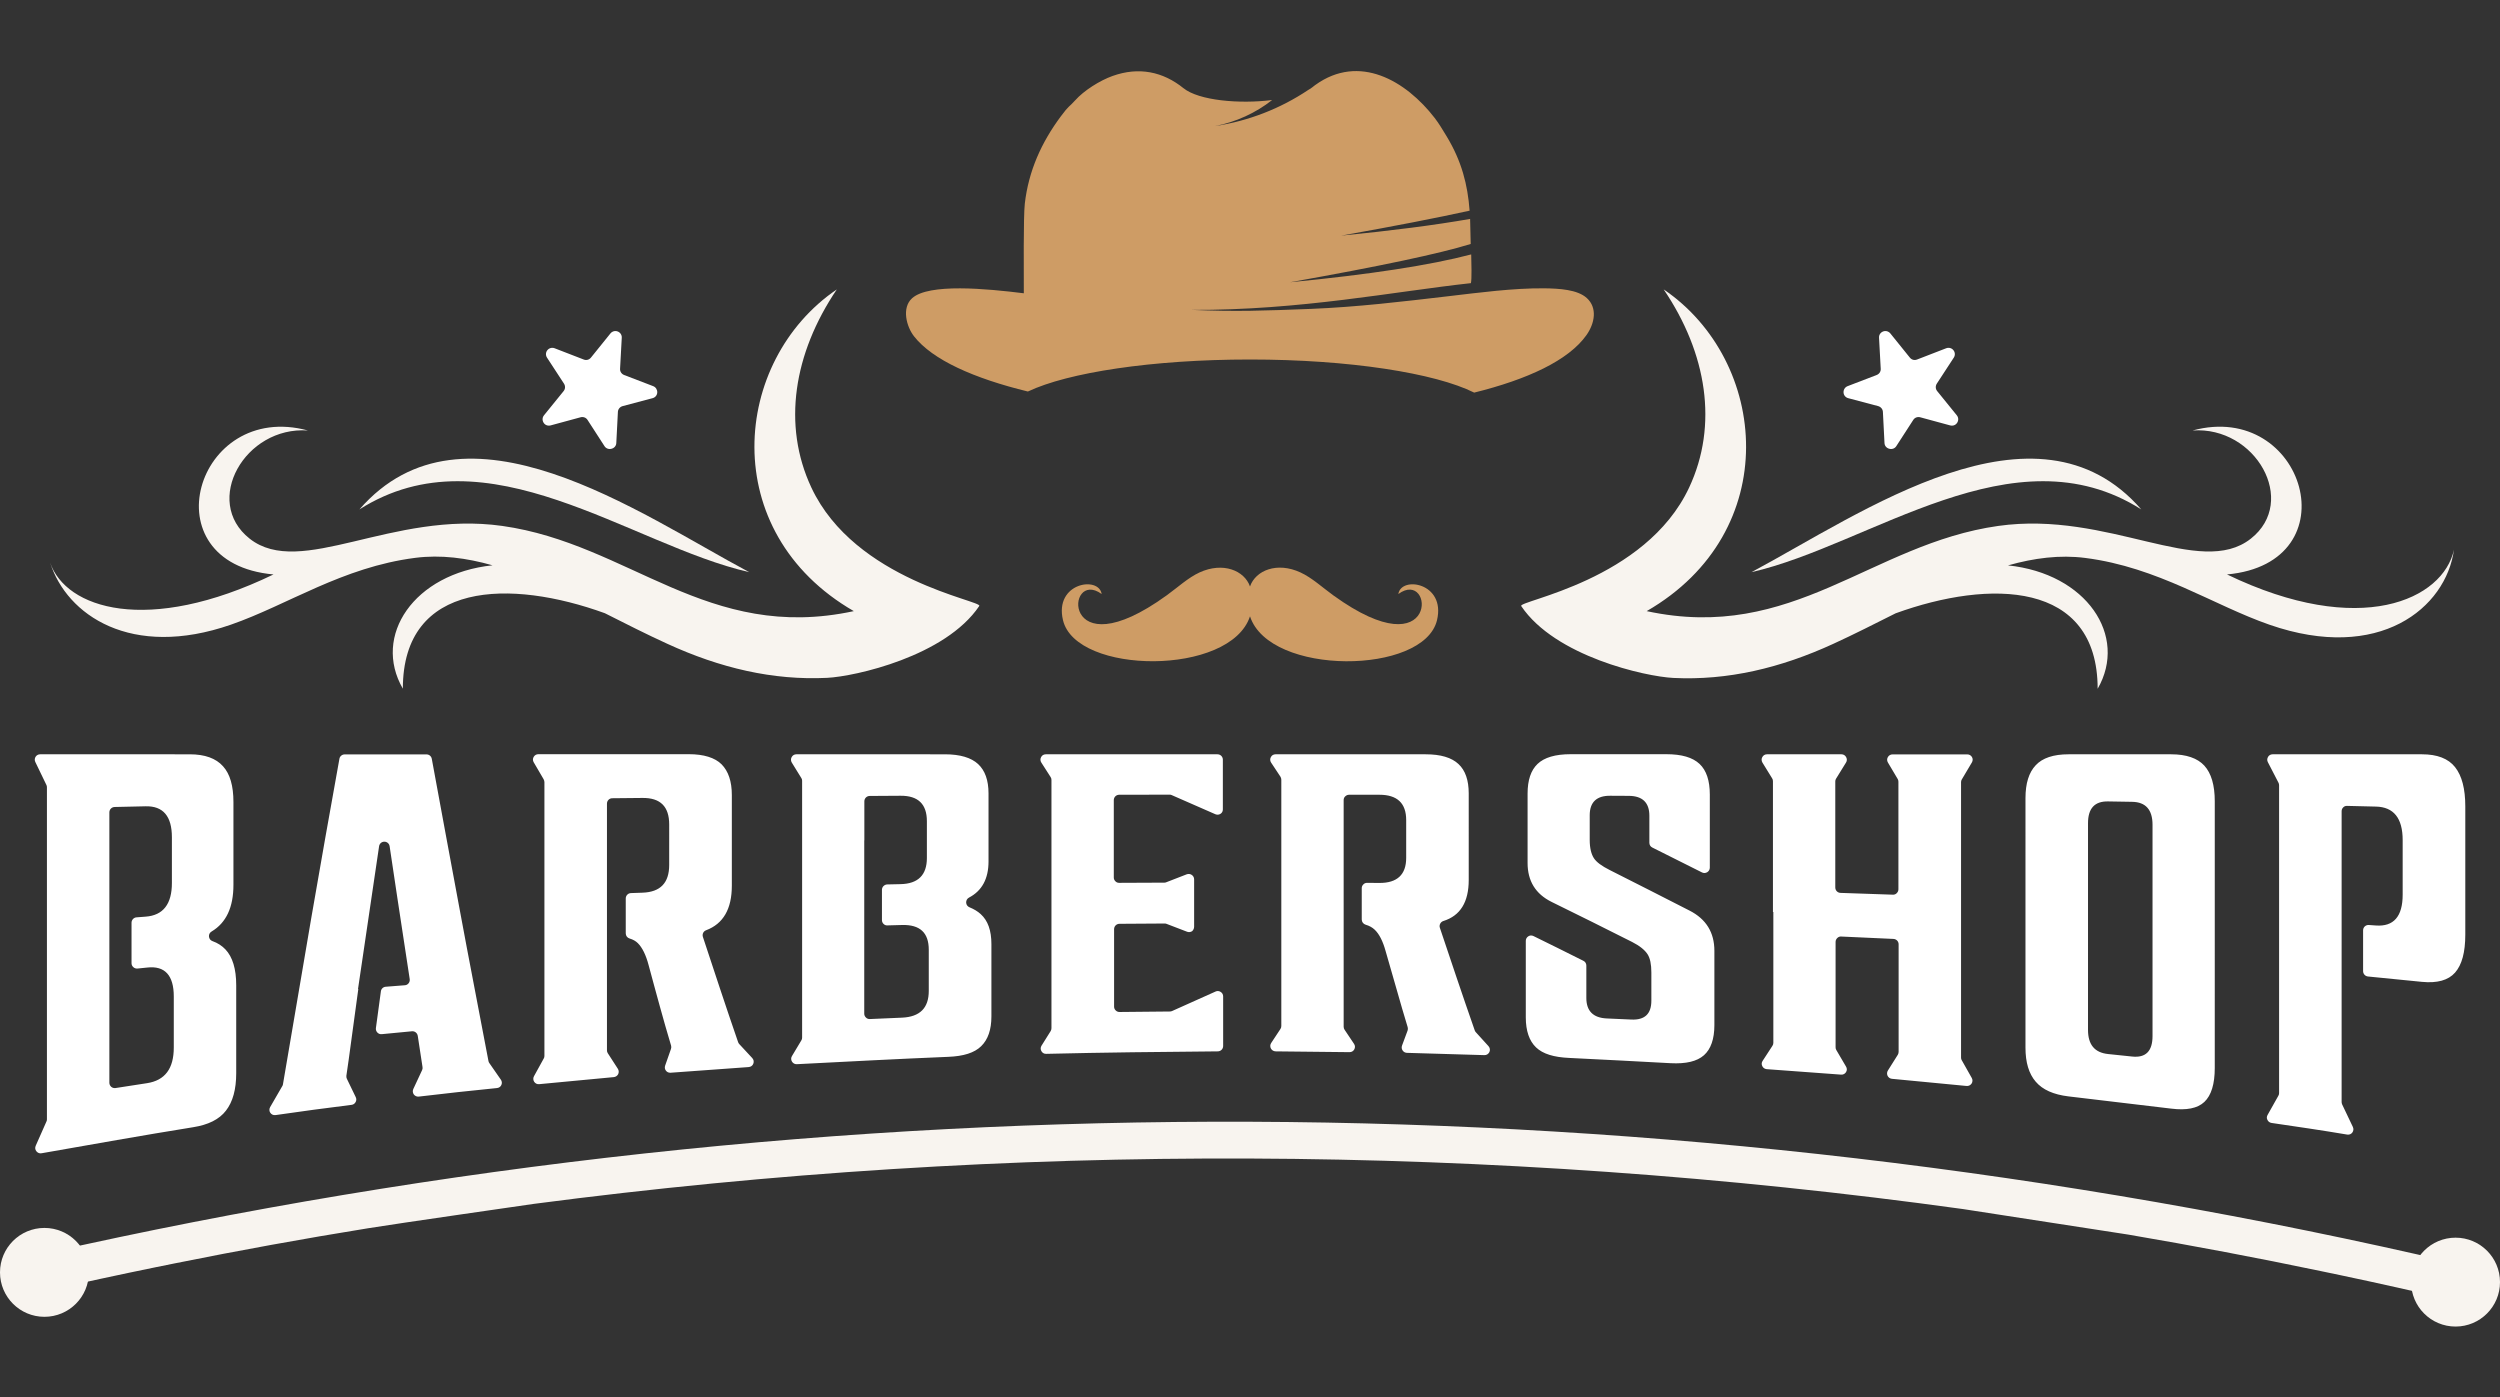 <?xml version="1.0" encoding="utf-8"?>
<!-- Generator: Adobe Illustrator 26.5.0, SVG Export Plug-In . SVG Version: 6.00 Build 0)  -->
<svg version="1.1" id="Layer_1" xmlns="http://www.w3.org/2000/svg" xmlns:xlink="http://www.w3.org/1999/xlink" x="0px" y="0px"
	 width="251.46px" height="140.56px" viewBox="0 0 251.46 140.56" enable-background="new 0 0 251.46 140.56" xml:space="preserve">
<rect x="0" y="0" width="251.46" height="140.56" fill="#333333" stroke="none"/>
<path fill-rule="evenodd" clip-rule="evenodd" fill="#FFFFFF" d="M54.76,78.67v13.76v13.78c0,0.1-0.02,0.18-0.07,0.26
	c-0.33,0.59-0.66,1.19-0.98,1.78c-0.1,0.18-0.09,0.39,0.02,0.56c0.11,0.17,0.3,0.26,0.5,0.24c2.5-0.24,5-0.48,7.51-0.71
	c0.19-0.02,0.35-0.13,0.44-0.3c0.08-0.18,0.07-0.37-0.03-0.53c-0.34-0.53-0.68-1.05-1.02-1.58c-0.06-0.09-0.08-0.18-0.08-0.29v-5.58
	v-1.7v-4.04v-4.41v-2.4v-2.4v-4.28c0-0.3,0.24-0.54,0.53-0.54c1-0.01,2.02-0.02,3.04-0.03c1.81-0.02,2.69,0.87,2.69,2.67V87
	c0,1.8-0.88,2.73-2.69,2.79c-0.39,0.01-0.77,0.02-1.16,0.04c-0.29,0.01-0.52,0.25-0.52,0.54v3.51c0,0.24,0.15,0.45,0.39,0.52
	c0.34,0.1,0.62,0.26,0.83,0.47c0.44,0.44,0.81,1.18,1.08,2.21c0.36,1.38,0.76,2.77,1.13,4.15c0.35,1.32,0.75,2.63,1.13,3.94
	c0.03,0.11,0.03,0.22-0.01,0.33c-0.2,0.57-0.4,1.13-0.59,1.69c-0.06,0.18-0.03,0.36,0.08,0.5c0.11,0.15,0.28,0.22,0.47,0.21
	l7.86-0.57c0.21-0.02,0.39-0.14,0.46-0.34c0.08-0.2,0.04-0.41-0.11-0.57c-0.44-0.47-0.88-0.94-1.31-1.41
	c-0.05-0.06-0.09-0.12-0.11-0.19c-0.62-1.82-1.25-3.64-1.85-5.47c-0.56-1.7-1.13-3.4-1.69-5.11c-0.09-0.28,0.05-0.57,0.32-0.67
	c1.73-0.65,2.59-2.14,2.59-4.48v-4.56v-4.56c0-1.38-0.35-2.4-1.03-3.09c-0.67-0.67-1.79-1.02-3.3-1.02H54.15
	c-0.2,0-0.37,0.1-0.47,0.27c-0.1,0.17-0.1,0.37,0,0.54c0.33,0.57,0.67,1.15,1,1.71C54.73,78.49,54.76,78.57,54.76,78.67
	 M86.94,84.53V80.6c0-0.3,0.24-0.54,0.54-0.54c1.03-0.01,2.07-0.02,3.11-0.02c1.76-0.01,2.64,0.84,2.64,2.56v3.7
	c0,1.71-0.88,2.59-2.64,2.63c-0.45,0.01-0.9,0.02-1.35,0.03c-0.29,0.01-0.53,0.25-0.53,0.54v3.04c0,0.15,0.05,0.28,0.16,0.39
	c0.11,0.11,0.24,0.16,0.39,0.15l1.47-0.04c1.81-0.05,2.69,0.78,2.69,2.49v4.14c0,1.71-0.88,2.61-2.69,2.69
	c-1.08,0.05-2.16,0.09-3.23,0.14c-0.15,0.01-0.29-0.04-0.4-0.15c-0.11-0.11-0.17-0.24-0.17-0.39v-4.12v-0.69v-4V89v-1.67V84.53z
	 M80.68,78.52v12.92v12.93c0,0.1-0.02,0.19-0.08,0.28l-0.94,1.57c-0.11,0.18-0.11,0.38,0,0.56c0.11,0.18,0.29,0.27,0.49,0.26
	c5.07-0.26,10.14-0.53,15.24-0.74c1.52-0.06,2.62-0.4,3.3-1.07c0.69-0.67,1.03-1.67,1.03-3v-7.27c0-1.36-0.35-2.36-1.08-3.02
	c-0.31-0.28-0.68-0.5-1.12-0.68c-0.2-0.08-0.33-0.26-0.34-0.47c-0.01-0.22,0.1-0.41,0.29-0.51c1.3-0.68,1.96-1.89,1.96-3.63v-6.84
	c0-1.33-0.35-2.31-1.05-2.96c-0.69-0.64-1.81-0.98-3.33-0.98H80.1c-0.2,0-0.37,0.1-0.47,0.28c-0.1,0.18-0.09,0.38,0.01,0.55
	c0.32,0.51,0.63,1.03,0.95,1.54C80.65,78.32,80.68,78.41,80.68,78.52z M120.11,93.21v-4.76c0-0.18-0.08-0.34-0.24-0.45
	c-0.15-0.1-0.33-0.12-0.5-0.06c-0.69,0.27-1.38,0.54-2.06,0.8c-0.07,0.03-0.12,0.04-0.19,0.04l-4.55,0.02
	c-0.15,0-0.28-0.05-0.38-0.16c-0.11-0.11-0.16-0.23-0.16-0.38v-3.89v-3.89c0-0.3,0.24-0.54,0.54-0.54c1.69,0,3.38-0.01,5.08-0.01
	c0.08,0,0.15,0.01,0.22,0.05c1.45,0.64,2.91,1.28,4.38,1.92c0.17,0.07,0.35,0.06,0.51-0.04c0.16-0.1,0.24-0.26,0.24-0.45v-5
	c0-0.3-0.24-0.54-0.54-0.54h-17.27c-0.2,0-0.38,0.1-0.47,0.28c-0.1,0.18-0.09,0.38,0.02,0.55c0.31,0.48,0.62,0.97,0.93,1.45
	c0.06,0.09,0.09,0.18,0.09,0.29v12.49v12.49c0,0.11-0.03,0.2-0.08,0.29c-0.31,0.49-0.61,0.98-0.92,1.47
	c-0.11,0.17-0.11,0.38-0.01,0.55c0.1,0.18,0.28,0.28,0.48,0.27c5.75-0.14,11.5-0.2,17.26-0.25c0.3,0,0.54-0.24,0.54-0.54v-4.99
	c0-0.19-0.09-0.35-0.25-0.45c-0.16-0.1-0.34-0.12-0.51-0.04c-1.47,0.65-2.92,1.31-4.37,1.96c-0.07,0.03-0.14,0.05-0.22,0.05
	c-1.69,0.02-3.38,0.03-5.07,0.05c-0.15,0-0.28-0.05-0.39-0.16c-0.11-0.11-0.16-0.23-0.16-0.38v-3.89v-3.9c0-0.3,0.24-0.54,0.54-0.54
	c1.51-0.01,3.03-0.02,4.55-0.03c0.07,0,0.13,0.01,0.2,0.04c0.68,0.26,1.37,0.53,2.06,0.79c0.17,0.06,0.35,0.04,0.5-0.06
	C120.03,93.55,120.11,93.39,120.11,93.21z M128.88,78.43v12.38v12.39c0,0.11-0.03,0.21-0.09,0.3c-0.32,0.47-0.63,0.94-0.93,1.41
	c-0.11,0.17-0.12,0.37-0.03,0.55c0.1,0.18,0.27,0.28,0.47,0.29c2.47,0.03,4.95,0.06,7.44,0.08c0.21,0,0.38-0.1,0.48-0.28
	c0.1-0.18,0.09-0.39-0.03-0.56c-0.32-0.47-0.63-0.95-0.95-1.42c-0.06-0.09-0.09-0.19-0.09-0.3v-5.12v-1.01v-4.27V88.8v-2.49v-1.94
	v-3.89c0-0.15,0.05-0.28,0.16-0.38c0.11-0.1,0.23-0.16,0.38-0.16l3.06,0c1.79,0,2.69,0.85,2.69,2.54v3.81
	c0,1.69-0.91,2.53-2.69,2.52c-0.41,0-0.82,0-1.24-0.01c-0.15,0-0.28,0.05-0.38,0.16c-0.11,0.11-0.16,0.23-0.16,0.38v3.15
	c0,0.24,0.16,0.45,0.39,0.52c0.38,0.11,0.68,0.28,0.92,0.51c0.45,0.43,0.81,1.14,1.08,2.11c0.37,1.31,0.76,2.62,1.13,3.93
	c0.35,1.25,0.72,2.5,1.1,3.76c0.03,0.12,0.03,0.23-0.01,0.34l-0.56,1.51c-0.06,0.17-0.04,0.34,0.06,0.49
	c0.1,0.15,0.25,0.23,0.43,0.24c2.59,0.07,5.19,0.15,7.79,0.23c0.22,0.01,0.41-0.11,0.51-0.31c0.09-0.2,0.06-0.42-0.09-0.59
	c-0.43-0.47-0.85-0.94-1.28-1.41c-0.05-0.06-0.09-0.11-0.11-0.19c-0.62-1.8-1.25-3.59-1.85-5.39c-0.55-1.64-1.1-3.27-1.65-4.91
	c-0.05-0.14-0.04-0.28,0.03-0.42c0.07-0.13,0.18-0.23,0.32-0.27c1.7-0.53,2.55-1.9,2.55-4.13v-4.36V79.8c0-1.32-0.34-2.31-1.03-2.95
	c-0.69-0.65-1.79-0.98-3.3-0.98H128.3c-0.2,0-0.38,0.1-0.47,0.28c-0.1,0.18-0.09,0.38,0.02,0.55c0.31,0.47,0.62,0.95,0.94,1.42
	C128.85,78.22,128.88,78.32,128.88,78.43z M156.07,90.72c2.69,1.33,5.39,2.65,8.1,4.03c0.77,0.39,1.27,0.81,1.54,1.22
	c0.27,0.41,0.39,1.03,0.39,1.85v2.83c0,1.33-0.66,1.96-2.01,1.9l-2.47-0.11c-1.37-0.06-2.06-0.75-2.06-2.06v-3.26
	c0-0.21-0.11-0.39-0.3-0.48c-1.67-0.84-3.35-1.67-5.02-2.49c-0.17-0.08-0.36-0.08-0.52,0.03c-0.16,0.1-0.25,0.27-0.25,0.46v3.41
	v4.28c0,1.36,0.35,2.37,1.03,3.02c0.69,0.66,1.79,0.99,3.33,1.06c3.4,0.16,6.8,0.35,10.21,0.53c1.54,0.08,2.65-0.18,3.35-0.8
	c0.69-0.61,1.05-1.63,1.05-3.03v-7.47c0-1.85-0.83-3.2-2.5-4.05c-2.69-1.37-5.36-2.74-8.03-4.08c-0.8-0.4-1.34-0.8-1.59-1.19
	c-0.26-0.4-0.42-1.01-0.42-1.83v-2.49c0-1.31,0.69-1.97,2.06-1.96l1.88,0.01c1.37,0.01,2.06,0.68,2.06,2v2.72
	c0,0.21,0.11,0.39,0.3,0.48c1.65,0.83,3.32,1.66,4.99,2.5c0.17,0.09,0.36,0.08,0.53-0.02c0.16-0.1,0.26-0.27,0.26-0.46v-3.24v-4.11
	c0-1.4-0.34-2.43-1.03-3.08c-0.7-0.66-1.81-0.98-3.35-0.98h-9.62c-1.54,0-2.65,0.33-3.33,0.98c-0.67,0.64-1,1.64-1,2.97v6.99
	C153.65,88.61,154.45,89.92,156.07,90.72z M178.37,91.73v13.16c0,0.11-0.03,0.21-0.09,0.3c-0.34,0.51-0.66,1.02-0.99,1.52
	c-0.11,0.16-0.12,0.36-0.03,0.53c0.09,0.18,0.25,0.28,0.44,0.3l7.48,0.55c0.21,0.02,0.39-0.08,0.5-0.25c0.11-0.18,0.11-0.38,0-0.56
	c-0.33-0.56-0.66-1.11-0.98-1.67c-0.05-0.09-0.07-0.17-0.07-0.27v-5.51v-5.09c0-0.15,0.06-0.28,0.17-0.39
	c0.11-0.11,0.24-0.16,0.4-0.15c1.75,0.07,3.5,0.15,5.26,0.24c0.29,0.02,0.51,0.25,0.51,0.54v5.23v5.59c0,0.1-0.03,0.2-0.08,0.29
	c-0.33,0.53-0.66,1.06-1,1.59c-0.1,0.16-0.11,0.35-0.03,0.53c0.09,0.17,0.24,0.28,0.43,0.3c2.5,0.24,5,0.48,7.51,0.72
	c0.21,0.02,0.39-0.07,0.51-0.24c0.11-0.17,0.12-0.38,0.02-0.56c-0.34-0.6-0.68-1.19-1.01-1.79c-0.05-0.08-0.07-0.16-0.07-0.26V92.52
	V78.68c0-0.1,0.02-0.19,0.07-0.27c0.33-0.57,0.68-1.14,1.02-1.72c0.1-0.17,0.11-0.37,0.01-0.54c-0.1-0.17-0.27-0.27-0.47-0.27h-7.52
	c-0.2,0-0.37,0.1-0.47,0.27c-0.1,0.17-0.1,0.37,0,0.54l0.99,1.67c0.05,0.09,0.07,0.17,0.07,0.27v5.62v5.2
	c0,0.15-0.06,0.28-0.17,0.39c-0.11,0.11-0.24,0.16-0.4,0.15c-1.76-0.07-3.51-0.13-5.26-0.18c-0.29-0.01-0.52-0.25-0.52-0.54v-5.15
	V78.6c0-0.1,0.02-0.19,0.08-0.28c0.33-0.54,0.66-1.08,1-1.62c0.11-0.17,0.11-0.37,0.01-0.55c-0.1-0.18-0.27-0.28-0.47-0.28h-7.49
	c-0.2,0-0.37,0.1-0.47,0.28c-0.1,0.18-0.09,0.37,0.01,0.55c0.32,0.53,0.65,1.06,0.98,1.59c0.06,0.09,0.08,0.18,0.08,0.29V91.73z
	 M203.73,92.83v12.55c0,1.48,0.34,2.62,1.03,3.42c0.69,0.81,1.79,1.3,3.3,1.48c3.43,0.41,6.88,0.81,10.33,1.23
	c1.52,0.19,2.64-0.02,3.33-0.67c0.7-0.66,1.05-1.8,1.05-3.42V94.01V80.59c0-1.62-0.35-2.81-1.05-3.58
	c-0.69-0.75-1.81-1.14-3.33-1.14h-10.33c-1.52,0-2.62,0.37-3.3,1.1c-0.69,0.73-1.03,1.83-1.03,3.31V92.83z M216.51,82.96v10.63
	v10.62c0,1.52-0.68,2.21-2.06,2.06l-2.4-0.25c-1.37-0.14-2.03-0.95-2.03-2.44V93.2v-10.4c0-1.48,0.66-2.22,2.03-2.19
	c0.78,0.01,1.59,0.02,2.4,0.04C215.82,80.67,216.51,81.44,216.51,82.96z M235.53,92.83V90.8v-3.86v-5.34c0-0.15,0.05-0.28,0.16-0.39
	c0.11-0.11,0.24-0.16,0.39-0.15l2.9,0.07c1.79,0.04,2.69,1.17,2.69,3.37v5.49c0,2.2-0.91,3.23-2.69,3.1
	c-0.24-0.02-0.47-0.04-0.71-0.05c-0.16-0.01-0.29,0.04-0.41,0.14c-0.11,0.11-0.17,0.24-0.17,0.4v4.1c0,0.28,0.21,0.51,0.49,0.54
	c1.81,0.18,3.62,0.36,5.43,0.54c1.54,0.15,2.65-0.16,3.33-0.93c0.69-0.78,1.03-2.05,1.03-3.82v-6.45v-6.45
	c0-1.77-0.34-3.08-1.03-3.95c-0.68-0.86-1.79-1.29-3.33-1.29h-15.02c-0.19,0-0.36,0.09-0.46,0.26c-0.1,0.17-0.11,0.36-0.02,0.53
	l1.07,2.07c0.04,0.08,0.06,0.16,0.06,0.25v15.49v15.48c0,0.1-0.02,0.18-0.07,0.26c-0.36,0.65-0.72,1.3-1.09,1.94
	c-0.09,0.16-0.1,0.34-0.01,0.5c0.08,0.16,0.22,0.27,0.41,0.3c2.53,0.37,5.06,0.74,7.61,1.17c0.2,0.03,0.4-0.04,0.52-0.21
	c0.12-0.17,0.14-0.37,0.05-0.56c-0.37-0.76-0.73-1.52-1.08-2.27c-0.03-0.08-0.05-0.15-0.05-0.23v-6.39v-1.2v-5.31V92.83z
	 M17.48,100.23v5.13c0,2.12-0.88,3.31-2.69,3.59c-1.06,0.16-2.12,0.33-3.17,0.49c-0.16,0.02-0.31-0.02-0.43-0.12
	c-0.12-0.11-0.19-0.25-0.19-0.41v-5.29v-0.14v-5.78v-5.23v-3.74v-1.9v-5.12c0-0.29,0.23-0.53,0.53-0.54l3.12-0.07
	c1.76-0.04,2.64,1,2.64,3.12v4.59c0,2.13-0.88,3.26-2.64,3.39l-0.92,0.07c-0.28,0.02-0.5,0.26-0.5,0.54v4.07
	c0,0.16,0.06,0.29,0.18,0.4c0.12,0.11,0.26,0.15,0.42,0.14l0.98-0.1C16.59,97.12,17.48,98.11,17.48,100.23z M21.29,93.69
	c1.46-0.87,2.19-2.43,2.19-4.68v-8.34c0-1.62-0.34-2.82-1.05-3.6c-0.71-0.79-1.81-1.2-3.35-1.2H4.04c-0.19,0-0.36,0.09-0.46,0.25
	c-0.1,0.16-0.11,0.35-0.03,0.52c0.37,0.78,0.75,1.55,1.12,2.32c0.04,0.08,0.05,0.15,0.05,0.24v16.69v16.7
	c0,0.08-0.01,0.15-0.05,0.22l-1.08,2.44c-0.08,0.19-0.06,0.39,0.07,0.55c0.13,0.16,0.32,0.24,0.52,0.2
	c5.08-0.89,10.15-1.8,15.25-2.62c1.51-0.24,2.62-0.78,3.3-1.67c0.69-0.89,1.03-2.14,1.03-3.76v-8.85c0-1.65-0.37-2.85-1.08-3.6
	c-0.35-0.37-0.78-0.65-1.31-0.84c-0.2-0.07-0.33-0.24-0.35-0.46C21,93.99,21.1,93.8,21.29,93.69z M46.24,91.5
	c-0.93-5.02-1.88-10.09-2.81-15.18c-0.05-0.26-0.27-0.44-0.53-0.44h-8.23c-0.26,0-0.49,0.19-0.53,0.44
	c-0.95,5.3-1.91,10.64-2.83,16.01c-0.95,5.54-1.9,11.12-2.85,16.74c-0.01,0.07-0.03,0.12-0.07,0.18c-0.41,0.7-0.82,1.41-1.22,2.11
	c-0.1,0.18-0.1,0.4,0.02,0.57c0.12,0.17,0.31,0.26,0.52,0.23c2.54-0.37,5.09-0.71,7.65-1.03c0.18-0.02,0.32-0.12,0.41-0.28
	c0.09-0.16,0.09-0.33,0.01-0.5c-0.3-0.61-0.6-1.22-0.89-1.84c-0.05-0.1-0.06-0.2-0.05-0.31l0.23-1.59l0.97-7.13
	c-0.01,0-0.02,0-0.03,0c0.14-0.95,0.28-1.89,0.42-2.84c0.3-2.06,0.6-4.12,0.91-6.17l0.79-5.35c0.04-0.27,0.26-0.46,0.53-0.46
	c0.27,0,0.49,0.19,0.53,0.46c0.26,1.74,0.52,3.48,0.78,5.21l1.24,8.15c0.02,0.15-0.01,0.29-0.11,0.42c-0.1,0.12-0.22,0.19-0.38,0.2
	c-0.64,0.05-1.28,0.1-1.92,0.15c-0.26,0.02-0.46,0.21-0.49,0.47l-0.5,3.69c-0.02,0.17,0.03,0.32,0.15,0.45
	c0.12,0.12,0.27,0.18,0.44,0.16c1.01-0.1,2.02-0.2,3.03-0.29c0.29-0.03,0.54,0.17,0.59,0.46l0.48,3.15c0.02,0.11,0,0.21-0.05,0.31
	c-0.3,0.63-0.59,1.26-0.88,1.89c-0.08,0.18-0.06,0.38,0.05,0.54c0.12,0.16,0.3,0.24,0.5,0.22c2.61-0.31,5.24-0.6,7.87-0.86
	c0.2-0.02,0.36-0.13,0.44-0.31c0.08-0.18,0.06-0.37-0.05-0.53c-0.39-0.55-0.78-1.11-1.16-1.67c-0.05-0.06-0.07-0.13-0.09-0.21
	C48.18,101.68,47.18,96.6,46.24,91.5z"/>
<path fill-rule="evenodd" clip-rule="evenodd" fill="#F8F4EF" d="M215.38,51.24c-12.84-8.15-27.22,3.57-39.21,6.31
	C187.19,51.68,204.81,39.09,215.38,51.24"/>
<path fill-rule="evenodd" clip-rule="evenodd" fill="#CE9C65" d="M110.81,59.75c-0.28-1.85-4.79-1.13-3.89,2.63
	c1.31,5.51,16.84,5.63,18.81-0.39c1.96,6.03,17.5,5.9,18.81,0.39c0.9-3.76-3.61-4.48-3.89-2.63c3.63-2.67,4.19,7.88-6.53,0.14
	c-1.12-0.81-2.16-1.78-3.31-2.31c-2.37-1.1-4.52-0.2-5.08,1.41c-0.56-1.6-2.71-2.5-5.08-1.41c-1.15,0.53-2.2,1.51-3.31,2.31
	C106.62,67.64,107.18,57.09,110.81,59.75"/>
<path fill-rule="evenodd" clip-rule="evenodd" fill="#CE9C65" d="M119.87,31.17c10.91,0.05,20.38-1.85,28.08-2.69
	c0.1-0.4,0.05-2.06,0.03-2.89c-4.14,1.09-10.22,2.02-18.22,2.8c8.99-1.6,15.05-2.88,18.17-3.85c-0.04-0.84-0.02-1.67-0.06-2.52
	c-3.54,0.62-7.86,1.18-12.97,1.68c5.34-0.95,9.65-1.79,12.92-2.51c-0.2-2.64-0.8-4.97-2.3-7.46c-0.41-0.67-0.77-1.29-1.21-1.86
	c-2.9-3.76-7.59-6.5-12-3.33l-0.11,0.08c-0.06,0.05-0.13,0.1-0.19,0.15c-0.12,0.1-0.26,0.19-0.41,0.27
	c-2.82,1.89-6.02,3.13-9.38,3.64c2.11-0.41,4.07-1.31,5.74-2.62c-3.3,0.42-7.38,0.05-8.92-1.19c-2.07-1.67-4.5-2.17-7.13-1.23
	c-1.29,0.46-2.89,1.47-3.77,2.46c-0.62,0.7-0.57,0.43-1.45,1.62c-1.93,2.6-3.23,5.46-3.61,8.76c-0.15,1.31-0.1,7.13-0.1,9.02
	c-3.77-0.47-9.56-1.02-11.24,0.5c-1.07,0.97-0.56,2.87,0.2,3.83c1.85,2.37,6.03,4.23,11.45,5.55c4.02-1.91,12.51-3.22,22.33-3.22
	c10.01,0,18.64,1.37,22.56,3.33c5.37-1.33,9.49-3.24,11.29-5.78c0.83-1.17,1.13-2.74,0.04-3.73c-0.94-0.86-2.78-0.96-4.28-0.98
	c-3.12-0.03-6.62,0.44-9.61,0.79c-4.7,0.55-9.19,1.09-13.88,1.28C127.13,31.25,124.38,31.36,119.87,31.17"/>
<path fill-rule="evenodd" clip-rule="evenodd" fill="#F8F4EF" d="M36.15,51.24c12.84-8.15,27.22,3.57,39.21,6.31
	C64.33,51.68,46.72,39.09,36.15,51.24"/>
<path fill="#F8F4EF" d="M125.77,112.83c-40.69-0.16-81.38,4.25-121.3,13.25v3.8c3.74-0.85,7.49-1.66,11.25-2.43l0,0l0,0l1.88-0.38
	l0,0c6.46-1.3,12.94-2.48,19.44-3.53c2.67-0.44,16.66-2.45,16.66-2.45c23.93-3.14,48-4.66,72.07-4.56
	c23.95,0.1,47.89,1.79,71.66,5.08c1.76,0.24,0,0,0,0l16.64,2.57l0,0c0,0-2.19-0.37,0,0c6.49,1.11,12.96,2.33,19.41,3.68l0,0
	l1.87,0.39l0,0c3.89,0.82,7.77,1.69,11.65,2.61v-3.8C207.12,117.74,166.46,112.99,125.77,112.83z"/>
<path fill="#F8F4EF" d="M81.61,49.04c-2.94-6.28-1.79-13.49,2.56-19.93c-10.57,7.19-12.1,24.39,1.71,32.36
	c-14.74,3.18-22.57-6.76-35.36-8.57c-11.11-1.57-20.27,5.33-25.41,1.28c-4.77-3.77-0.46-11.33,5.86-10.88
	c-11.28-3.05-16.11,13.34-3.46,14.48C14.8,63.92,6.61,61.19,5.04,56.59c1.67,5.27,8.15,9.73,18.19,6.24
	c5.7-1.98,11.19-5.78,18.54-6.72c2.56-0.33,5.15,0.01,7.77,0.75c-7.91,0.83-12.1,7.09-9.02,12.41c0-10.89,10.87-11.02,20.32-7.59
	c2.08,1.05,4.17,2.11,6.27,3.07c5.31,2.44,10.64,3.7,16.09,3.43c2.8-0.14,11.89-2.16,15.3-7.23C98.86,60.42,86,58.41,81.61,49.04z"
	/>
<path fill="#F8F4EF" d="M224,57.78c12.65-1.15,7.82-17.54-3.46-14.48c6.32-0.45,10.64,7.11,5.86,10.88
	c-5.13,4.05-14.3-2.85-25.41-1.28c-12.79,1.81-20.62,11.75-35.36,8.57c13.81-7.97,12.28-25.17,1.71-32.36
	c4.36,6.44,5.5,13.65,2.56,19.93c-4.39,9.38-17.25,11.38-16.89,11.92c3.41,5.07,12.5,7.09,15.3,7.23
	c5.45,0.27,10.78-0.99,16.09-3.43c2.1-0.96,4.19-2.03,6.27-3.07c9.45-3.43,20.32-3.3,20.32,7.59c3.07-5.32-1.11-11.59-9.02-12.41
	c2.62-0.74,5.21-1.08,7.77-0.75c7.35,0.94,12.84,4.74,18.54,6.72c11.03,3.83,17.75-1.68,18.55-7.55
	C245.75,60.29,237.44,64.26,224,57.78z"/>
<path fill-rule="evenodd" clip-rule="evenodd" fill="#FFFFFF" d="M189.55,44.56l-0.16-3.12c-0.01-0.28-0.2-0.51-0.47-0.59l-3.02-0.8
	c-0.27-0.07-0.46-0.3-0.47-0.58c-0.01-0.28,0.15-0.53,0.41-0.63l2.92-1.12c0.26-0.1,0.43-0.35,0.41-0.63l-0.17-3.12
	c-0.02-0.28,0.15-0.53,0.41-0.63c0.26-0.1,0.55-0.02,0.73,0.2l1.96,2.43c0.18,0.22,0.46,0.3,0.73,0.19l2.92-1.13
	c0.26-0.1,0.55-0.03,0.73,0.19c0.18,0.22,0.19,0.52,0.04,0.75l-1.71,2.62c-0.15,0.24-0.14,0.53,0.04,0.75l1.97,2.43
	c0.18,0.22,0.19,0.51,0.04,0.75c-0.15,0.24-0.43,0.34-0.7,0.27l-3.02-0.82c-0.27-0.07-0.55,0.03-0.7,0.27l-1.7,2.63
	c-0.15,0.24-0.43,0.34-0.7,0.27C189.75,45.07,189.56,44.84,189.55,44.56"/>
<path fill-rule="evenodd" clip-rule="evenodd" fill="#FFFFFF" d="M61.99,44.56l0.16-3.12c0.01-0.28,0.2-0.51,0.47-0.59l3.02-0.8
	c0.27-0.07,0.46-0.3,0.47-0.58c0.01-0.28-0.15-0.53-0.41-0.63l-2.92-1.12c-0.26-0.1-0.43-0.35-0.41-0.63l0.17-3.12
	c0.02-0.28-0.15-0.53-0.41-0.63c-0.26-0.1-0.55-0.02-0.73,0.2l-1.96,2.43c-0.18,0.22-0.46,0.3-0.73,0.19l-2.92-1.13
	c-0.26-0.1-0.55-0.03-0.73,0.19c-0.18,0.22-0.19,0.52-0.04,0.75l1.71,2.62c0.15,0.24,0.14,0.53-0.04,0.75l-1.97,2.43
	c-0.18,0.22-0.19,0.51-0.04,0.75c0.15,0.24,0.43,0.34,0.7,0.27l3.02-0.82c0.27-0.07,0.55,0.03,0.7,0.27l1.7,2.63
	c0.15,0.24,0.43,0.34,0.7,0.27C61.79,45.07,61.98,44.84,61.99,44.56"/>
<path fill-rule="evenodd" clip-rule="evenodd" fill="#F8F4EF" d="M246.99,124.49c2.47,0,4.47,2,4.47,4.47c0,2.47-2,4.47-4.47,4.47
	s-4.47-2-4.47-4.47C242.52,126.49,244.52,124.49,246.99,124.49"/>
<path fill-rule="evenodd" clip-rule="evenodd" fill="#F8F4EF" d="M4.47,123.51c2.47,0,4.47,2,4.47,4.47c0,2.47-2,4.47-4.47,4.47
	c-2.47,0-4.47-2-4.47-4.47C0,125.51,2,123.51,4.47,123.51"/>
</svg>
